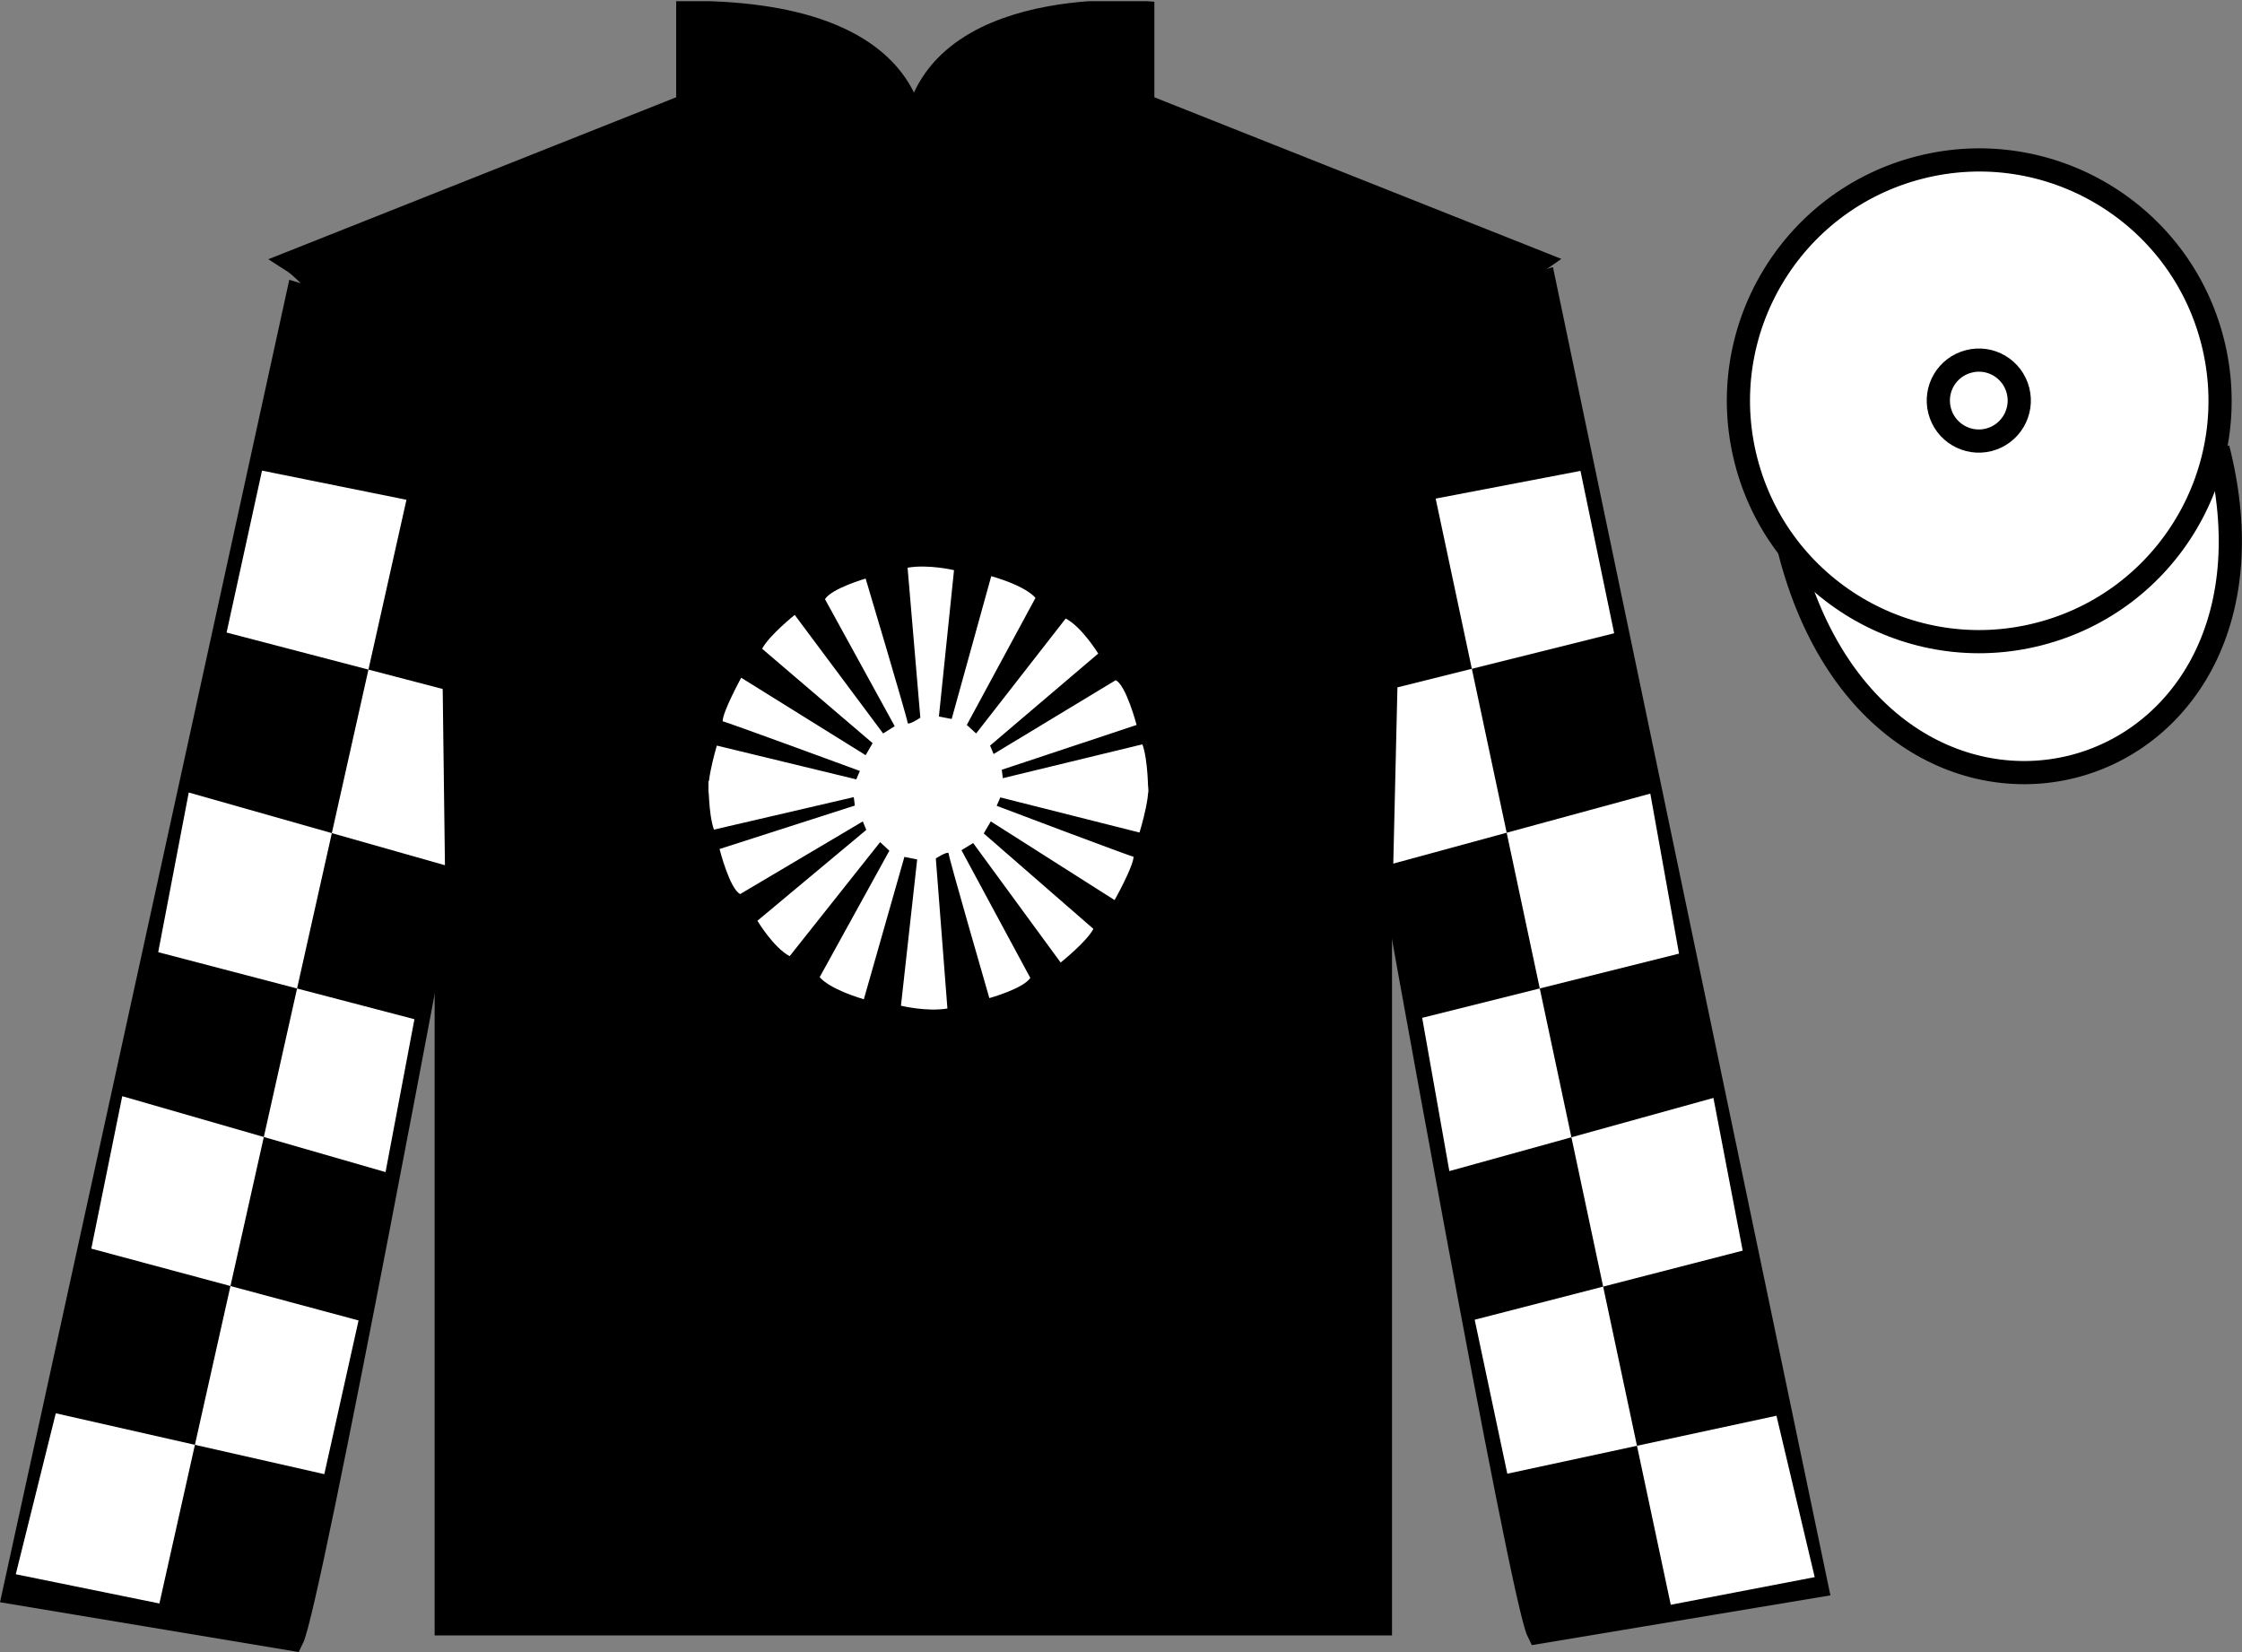 <?xml version="1.0" encoding="UTF-8"?>
<svg xmlns="http://www.w3.org/2000/svg" xmlns:xlink="http://www.w3.org/1999/xlink" width="96.7pt" height="71.25pt" viewBox="0 0 96.7 71.25" version="1.1">
<rect x="0" y="0" width="96.7" height="71.25" fill="#808080" stroke="none"/>
<defs>
<clipPath id="clip1">
  <path d="M 0 71.25 L 96.695 71.25 L 96.695 0.051 L 0 0.051 L 0 71.25 Z M 0 71.25 "/>
</clipPath>
</defs>
<g id="surface0">
<g clip-path="url(#clip1)" clip-rule="nonzero">
<path style=" stroke:none;fill-rule:nonzero;fill:rgb(0%,0%,0%);fill-opacity:1;" d="M 12.664 11.285 C 12.664 11.285 17.746 14.535 19.246 29.871 C 19.246 29.871 19.246 44.871 19.246 70.035 L 59.539 70.035 L 59.539 29.703 C 59.539 29.703 61.332 14.703 66.289 11.285 L 49.289 4.535 L 49.289 0.535 C 49.289 0.535 39.398 -0.297 39.398 6.535 C 39.398 6.535 40.414 0.535 29.664 0.535 L 29.664 4.535 L 12.664 11.285 "/>
<path style="fill:none;stroke-width:10;stroke-linecap:butt;stroke-linejoin:miter;stroke:rgb(0%,0%,0%);stroke-opacity:1;stroke-miterlimit:4;" d="M 126.641 599.648 C 126.641 599.648 177.461 567.148 192.461 413.789 C 192.461 413.789 192.461 263.789 192.461 12.148 L 595.391 12.148 L 595.391 415.469 C 595.391 415.469 613.32 565.469 662.891 599.648 L 492.891 667.148 L 492.891 707.148 C 492.891 707.148 393.984 715.469 393.984 647.148 C 393.984 647.148 404.141 707.148 296.641 707.148 L 296.641 667.148 L 126.641 599.648 Z M 126.641 599.648 " transform="matrix(0.1,0,0,-0.1,0,71.25)"/>
<path style=" stroke:none;fill-rule:nonzero;fill:rgb(0%,0%,0%);fill-opacity:1;" d="M 12.602 70.695 C 13.352 69.195 19.352 36.945 19.352 36.945 C 19.852 25.445 16.352 13.695 12.852 12.695 L 0.602 68.695 L 12.602 70.695 "/>
<path style="fill:none;stroke-width:10;stroke-linecap:butt;stroke-linejoin:miter;stroke:rgb(0%,0%,0%);stroke-opacity:1;stroke-miterlimit:4;" d="M 126.016 5.547 C 133.516 20.547 193.516 343.047 193.516 343.047 C 198.516 458.047 163.516 575.547 128.516 585.547 L 6.016 25.547 L 126.016 5.547 Z M 126.016 5.547 " transform="matrix(0.1,0,0,-0.1,0,71.25)"/>
<path style=" stroke:none;fill-rule:nonzero;fill:rgb(0%,0%,0%);fill-opacity:1;" d="M 78.352 68.398 L 66.602 12.148 C 63.102 13.148 59.352 25.148 59.852 36.648 C 59.852 36.648 65.602 68.898 66.352 70.398 L 78.352 68.398 "/>
<path style="fill:none;stroke-width:10;stroke-linecap:butt;stroke-linejoin:miter;stroke:rgb(0%,0%,0%);stroke-opacity:1;stroke-miterlimit:4;" d="M 783.516 28.516 L 666.016 591.016 C 631.016 581.016 593.516 461.016 598.516 346.016 C 598.516 346.016 656.016 23.516 663.516 8.516 L 783.516 28.516 Z M 783.516 28.516 " transform="matrix(0.1,0,0,-0.1,0,71.25)"/>
<path style="fill-rule:nonzero;fill:rgb(100%,100%,100%);fill-opacity:1;stroke-width:10;stroke-linecap:butt;stroke-linejoin:miter;stroke:rgb(0%,0%,0%);stroke-opacity:1;stroke-miterlimit:4;" d="M 771.758 475.195 C 811.484 319.531 995.391 367.148 956.641 519.141 " transform="matrix(0.1,0,0,-0.1,0,71.25)"/>
<path style=" stroke:none;fill-rule:nonzero;fill:rgb(99.094%,72.934%,33.724%);fill-opacity:1;" d="M 85.797 18.977 C 86.734 18.738 87.297 17.789 87.059 16.855 C 86.82 15.922 85.871 15.355 84.934 15.594 C 84 15.832 83.438 16.785 83.676 17.719 C 83.914 18.652 84.863 19.219 85.797 18.977 "/>
<path style="fill:none;stroke-width:10;stroke-linecap:butt;stroke-linejoin:miter;stroke:rgb(0%,0%,0%);stroke-opacity:1;stroke-miterlimit:4;" d="M 857.969 522.734 C 867.344 525.117 872.969 534.609 870.586 543.945 C 868.203 553.281 858.711 558.945 849.336 556.562 C 840 554.18 834.375 544.648 836.758 535.312 C 839.141 525.977 848.633 520.312 857.969 522.734 Z M 857.969 522.734 " transform="matrix(0.1,0,0,-0.1,0,71.25)"/>
<path style=" stroke:none;fill-rule:nonzero;fill:rgb(100%,100%,100%);fill-opacity:1;" d="M 87.934 27.348 C 93.492 25.93 96.848 20.277 95.43 14.719 C 94.012 9.16 88.355 5.805 82.801 7.223 C 77.242 8.641 73.887 14.297 75.305 19.855 C 76.723 25.41 82.379 28.77 87.934 27.348 "/>
<path style="fill:none;stroke-width:10;stroke-linecap:butt;stroke-linejoin:miter;stroke:rgb(0%,0%,0%);stroke-opacity:1;stroke-miterlimit:4;" d="M 879.336 439.023 C 934.922 453.203 968.477 509.727 954.297 565.312 C 940.117 620.898 883.555 654.453 828.008 640.273 C 772.422 626.094 738.867 569.531 753.047 513.945 C 767.227 458.398 823.789 424.805 879.336 439.023 Z M 879.336 439.023 " transform="matrix(0.1,0,0,-0.1,0,71.25)"/>
<path style=" stroke:none;fill-rule:nonzero;fill:rgb(100%,100%,100%);fill-opacity:1;" d="M 85.781 18.969 C 86.715 18.727 87.277 17.777 87.039 16.844 C 86.801 15.91 85.852 15.344 84.918 15.586 C 83.98 15.824 83.418 16.773 83.656 17.707 C 83.895 18.641 84.844 19.207 85.781 18.969 "/>
<path style="fill:none;stroke-width:10;stroke-linecap:butt;stroke-linejoin:miter;stroke:rgb(0%,0%,0%);stroke-opacity:1;stroke-miterlimit:4;" d="M 857.812 522.812 C 867.148 525.234 872.773 534.727 870.391 544.062 C 868.008 553.398 858.516 559.062 849.18 556.641 C 839.805 554.258 834.18 544.766 836.562 535.43 C 838.945 526.094 848.438 520.43 857.812 522.812 Z M 857.812 522.812 " transform="matrix(0.1,0,0,-0.1,0,71.25)"/>
<path style=" stroke:none;fill-rule:nonzero;fill:rgb(100%,100%,100%);fill-opacity:1;" d="M 11.301 20.297 L 17.531 21.555 L 6.875 69.156 L 0.68 67.895 L 2.406 60.953 L 13.988 63.578 L 15.465 56.949 L 3.938 53.852 L 5.273 47.277 L 16.629 50.551 L 17.875 43.957 L 6.824 41.066 L 8.141 34.18 L 19.191 37.316 L 19.094 29.715 L 9.773 27.281 L 11.301 20.297 "/>
<path style=" stroke:none;fill-rule:nonzero;fill:rgb(100%,100%,100%);fill-opacity:1;" d="M 68.168 20.309 L 61.922 21.504 L 72.062 69.211 L 78.27 68.02 L 76.621 61.059 L 65.012 63.559 L 63.605 56.918 L 75.164 53.938 L 73.902 47.352 L 62.512 50.508 L 61.34 43.898 L 72.418 41.129 L 71.18 34.227 L 60.094 37.246 L 60.273 29.645 L 69.621 27.312 L 68.168 20.309 "/>
<path style=" stroke:none;fill-rule:nonzero;fill:rgb(100%,100%,100%);fill-opacity:1;" d="M 49.523 34.188 C 49.523 34.188 49.523 32.781 49.273 32.102 L 43.254 33.562 L 43.207 33.199 L 49.023 31.266 C 49.023 31.266 48.57 29.547 48.121 29.336 L 42.855 32.52 L 42.703 32.156 L 47.367 28.188 C 47.367 28.188 46.664 27.039 45.965 26.676 L 42.102 31.633 L 41.699 31.266 L 44.66 25.789 C 44.66 25.789 44.359 25.32 42.754 24.848 L 41.047 31.008 L 40.496 30.902 L 41.148 24.59 C 41.148 24.59 40.047 24.328 39.145 24.484 L 39.695 30.953 C 39.695 30.953 39.145 31.32 39.145 31.164 C 39.145 31.008 37.336 24.953 37.336 24.953 C 37.336 24.953 35.883 25.371 35.582 25.84 L 38.59 31.32 L 38.09 31.633 L 34.277 26.52 C 34.277 26.52 33.172 27.406 32.871 27.98 L 37.637 32.051 L 37.336 32.57 L 31.969 29.23 C 31.969 29.23 31.168 30.695 31.168 31.109 C 31.27 31.109 37.086 33.25 37.086 33.25 L 36.934 33.613 L 30.918 32.156 C 30.918 32.156 30.266 34.34 30.715 34.348 C 38.84 34.449 49.523 34.188 49.523 34.188 "/>
<path style=" stroke:none;fill-rule:nonzero;fill:rgb(100%,100%,100%);fill-opacity:1;" d="M 30.559 33.691 C 30.559 33.691 30.547 35.098 30.793 35.781 L 36.824 34.379 L 36.871 34.742 L 31.035 36.617 C 31.035 36.617 31.473 38.344 31.926 38.559 L 37.215 35.426 L 37.363 35.793 L 32.668 39.711 C 32.668 39.711 33.359 40.867 34.059 41.238 L 37.961 36.32 L 38.359 36.691 L 35.355 42.141 C 35.355 42.141 35.656 42.609 37.258 43.098 L 39.008 36.957 L 39.559 37.066 L 38.859 43.375 C 38.859 43.375 39.961 43.645 40.863 43.496 L 40.363 37.023 C 40.363 37.023 40.918 36.664 40.918 36.82 C 40.914 36.977 42.672 43.047 42.672 43.047 C 42.672 43.047 44.133 42.641 44.438 42.176 L 41.469 36.668 L 41.973 36.359 L 45.746 41.512 C 45.746 41.512 46.855 40.633 47.16 40.062 L 42.43 35.945 L 42.734 35.426 L 48.074 38.82 C 48.074 38.82 48.887 37.367 48.891 36.949 C 48.789 36.949 42.988 34.754 42.988 34.754 L 43.145 34.391 L 49.148 35.906 C 49.148 35.906 49.82 33.73 49.367 33.719 C 41.242 33.535 30.559 33.691 30.559 33.691 "/>
</g>
</g>
</svg>
